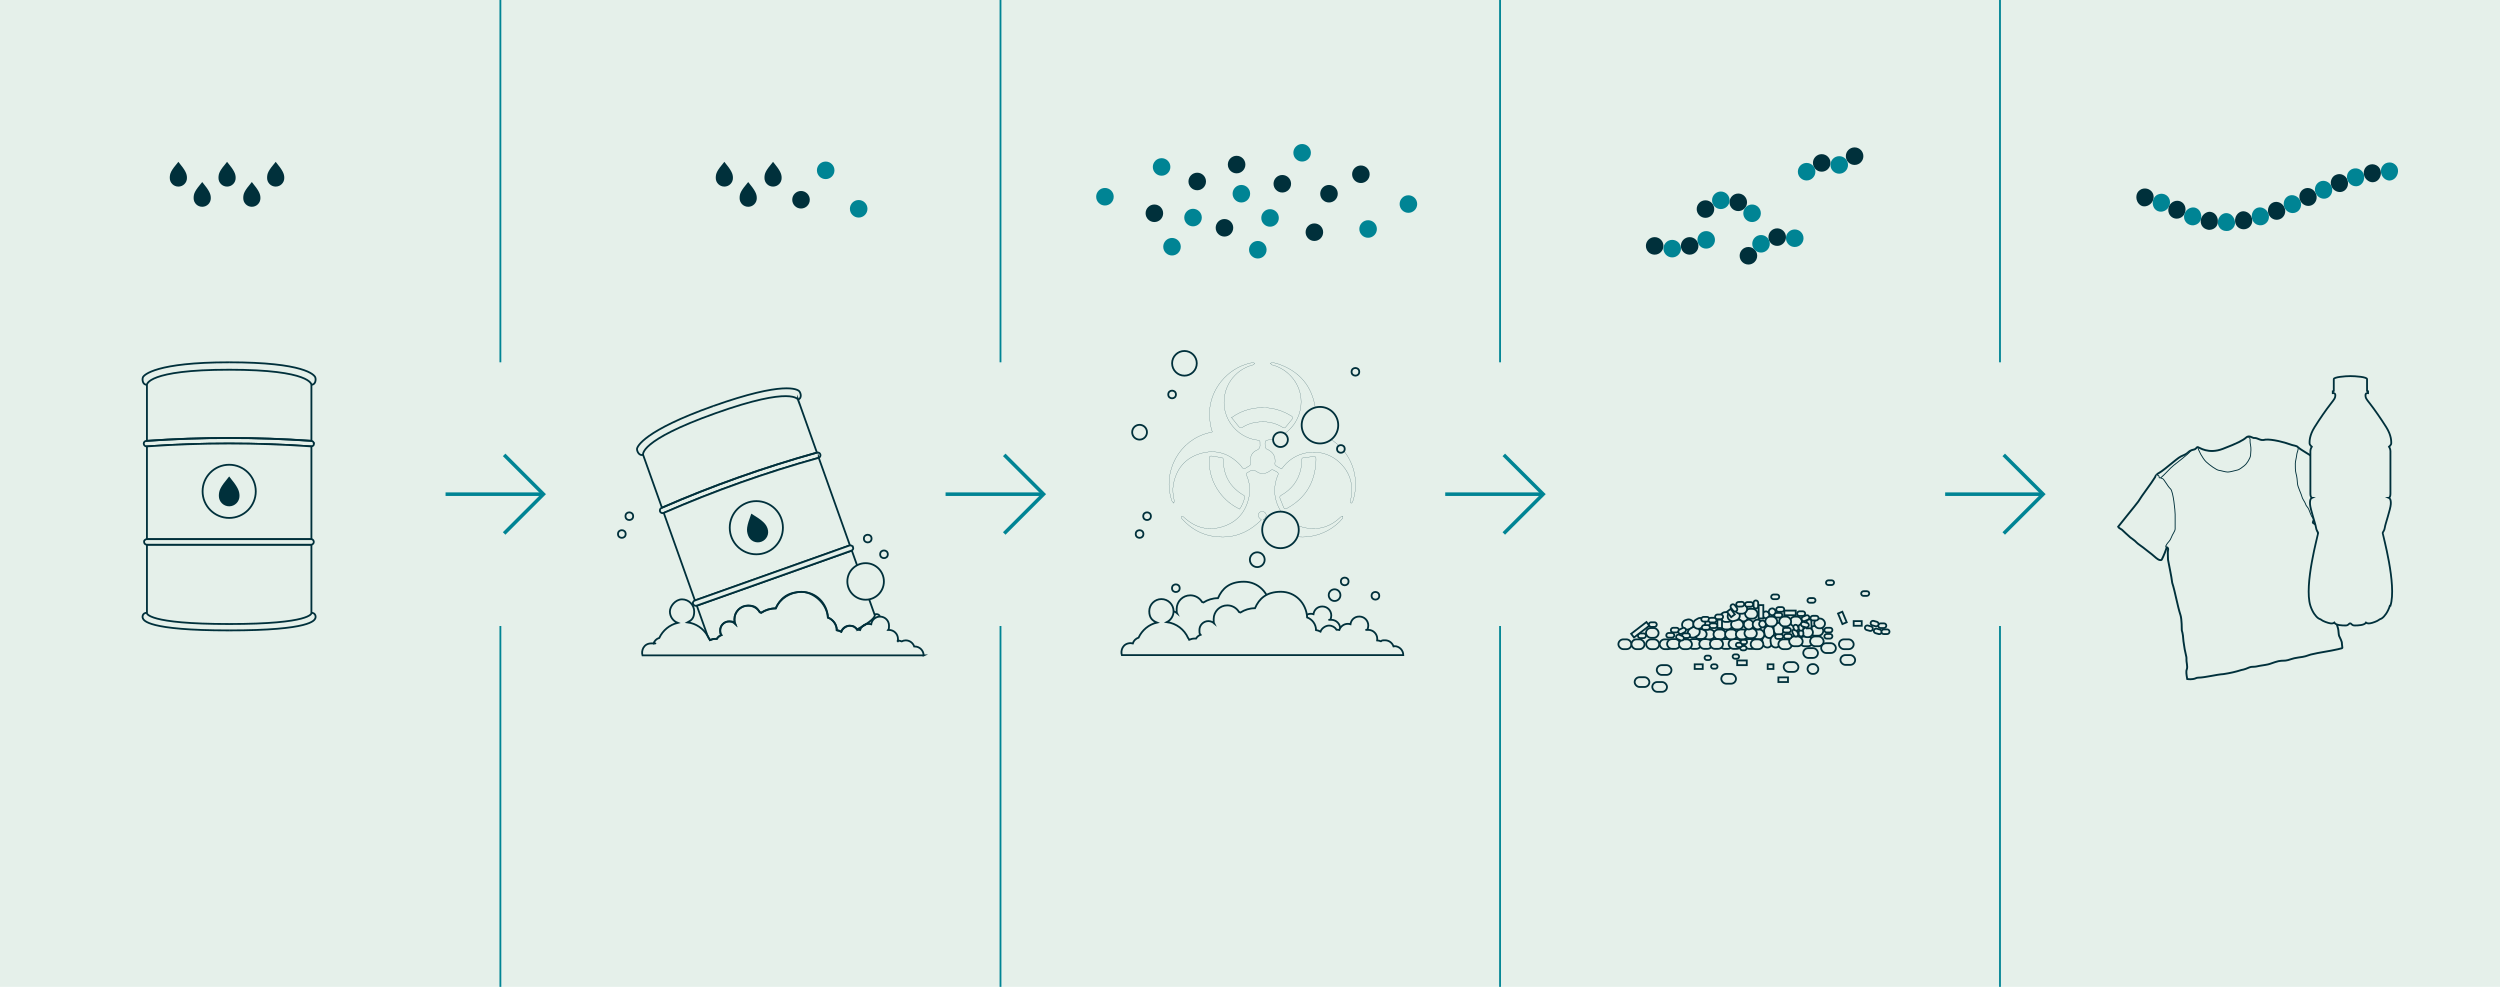 <?xml version="1.0" encoding="UTF-8"?><svg xmlns="http://www.w3.org/2000/svg" width="2735.9" height="1080" viewBox="0 0 2735.9 1080"><defs><style>.cls-1{stroke-width:3.9px;}.cls-1,.cls-2,.cls-3,.cls-4,.cls-5,.cls-6,.cls-7,.cls-8{stroke-miterlimit:10;}.cls-1,.cls-6,.cls-7,.cls-8{fill:none;}.cls-1,.cls-7{stroke:#008494;}.cls-2,.cls-3,.cls-4,.cls-5,.cls-6,.cls-8{stroke:#00303b;}.cls-2,.cls-3,.cls-4,.cls-5,.cls-9{fill:#e5f0ea;}.cls-2,.cls-6,.cls-7{stroke-width:2px;}.cls-3{stroke-width:2.1px;}.cls-4{stroke-width:.2px;}.cls-5,.cls-8{stroke-width:1px;}.cls-9,.cls-10,.cls-11{stroke-width:0px;}.cls-10{fill:#00303b;}.cls-11{fill:#008494;}</style></defs><g id="Layer_2"><rect class="cls-9" x="0" width="2735.9" height="1080"/></g><g id="Layer_4"><path class="cls-4" d="M1326.7,472.7c-2.2-6.7-3.1-13.4-3.1-20.3.2-25.9,19.3-49.4,44.8-55.1,1-.2,1.9-.5,2.9-.5.6,0,1.2.5,1.8.8-.4.5-.8,1.1-1.3,1.6-.3.2-.8.2-1.2.3-20.2,5.6-33,24.5-30.8,45.4,2,18.9,17.8,34.8,36.7,36.8,2,.2,2.6.9,2.4,2.7,0,.3,0,.7,0,1,.3,3.4,0,5.9-4,7.5-5.1,2.1-7.5,8.1-6.4,13.7.3,1.8-.2,2.7-1.7,3.5-1.9.9-3.8,2.9-5.6,2.8-1.5-.1-2.7-2.8-4.1-4.2-12-12.6-26.6-17.3-43.3-12.4-16.8,4.9-26.5,16.8-29.7,33.9-1.1,5.8-.4,11.6.9,17.4.2.9-.3,2-.4,3-.7-.8-1.7-1.5-2.1-2.4-11-31.9,8-67.3,41.5-74.8.9-.2,1.7-.4,2.7-.7Z"/><path class="cls-4" d="M1402.2,513.1c-2.2-1.3-4.4-2.4-6.4-3.8-.4-.3-.7-1.2-.6-1.8,1.1-8-1.7-12.9-9.2-16.2-.6-.3-.9-1.3-1.4-1.9,0,0,0-.2,0-.2,0-2.2-.7-4.9.4-6.5.8-1.3,3.8-1.2,5.8-1.6,21-4.8,34.8-23.9,32.9-45.3-1.6-16.9-14.1-31.7-30.9-36.3-.2,0-.6,0-.7-.1-.7-.6-1.3-1.2-1.9-1.8.9-.3,1.8-.9,2.6-.8,2.3.4,4.5.9,6.7,1.7,22.9,8.2,36.4,24.2,40,48.4,1.2,8,.1,15.7-2.2,23.4-.2.8-.5,1.6-.8,2.5,1.3.4,2.4.7,3.6,1,22.6,5.8,39.7,24.9,42.8,48.1,1.2,8.7.5,17.2-2.1,25.6-.2.8-.5,1.6-.9,2.3-.3.4-.8.6-1.3.9-.3-.5-.9-1-.9-1.5,0-.6.2-1.3.4-1.9,3.4-15.8-.1-29.8-12-41.1-17.5-16.7-45.8-14.8-61.2,4-.8.9-1.5,1.9-2.4,3Z"/><path class="cls-4" d="M1382.5,568.7c3.4-2.8,4.1-5.6,1.9-7.7-1.8-1.8-4.7-1.7-6.4.2-2,2.3-1.3,4.8,2.4,7.7-1.6,1.5-3.2,3.1-4.9,4.5-10.6,9.1-23,14.1-37,14.3-17.7.2-32.7-6.4-44.7-19.6-.4-.4-.8-.9-1-1.4-.2-.5-.2-1.3,0-1.5.3-.3,1.1-.3,1.6-.1.6.3,1.1.9,1.7,1.4,12.3,11.3,26.6,14.9,42.5,9.7,15.9-5.2,25.2-16.7,28.4-33.1,1.5-7.7.4-15.3-2.6-22.5-.9-2-.5-3,1.4-3.8.2,0,.3-.1.4-.2,3-2.1,5.4-3.1,9.2-.4,4.8,3.4,10.4,2.4,15.1-1.4,1.2-.9,2-1.1,3.2-.3,1.7,1.1,4.4,1.8,5,3.3.6,1.4-.9,3.7-1.6,5.6-8.2,24.7,7.8,50.8,33.5,54.6,13.7,2,25.7-1.9,35.8-11.5.3-.3.5-.7.9-.8.7-.3,1.5-.5,2.3-.8-.1.9,0,2-.4,2.5-4.6,5.5-10.1,9.9-16.4,13.3-22.8,12.3-50.8,8.1-68.6-10.3-.6-.6-1.2-1.3-1.8-2Z"/><path class="cls-4" d="M1440.1,505.2c-1.1,22.9-11.5,40.1-31.8,51.2-1.7.9-2.8.7-3.5-1-1.4-3.3-2.7-6.7-4-10-.7-1.7,0-2.6,1.5-3.5,11.4-6.5,18.7-16.1,21.4-29,.6-3,.7-6.2.8-9.3,0-1.5.4-2.5,1.9-2.7,4-.5,8.1-1,12.2-1.4.5,0,1.4.9,1.5,1.4.2,1.4,0,2.8,0,4.2Z"/><path class="cls-4" d="M1347.7,457.1c6.5-4.7,12.9-7.6,19.8-9.3,16.1-3.8,31.3-1.4,45.5,7.3,1.8,1.1,2.3,2.1.9,3.8-2.3,2.9-4.6,5.7-7,8.6-.9,1.1-1.7,1.1-3,.3-7.4-4.6-15.5-6.6-24.2-6.2-7.1.3-13.8,2.2-19.8,5.9-1.8,1.1-3,.9-4.2-.6-2.6-3.2-5.2-6.5-8-10Z"/><path class="cls-4" d="M1356.6,557.1c-9-4.3-16.3-10.4-22-18.2-8-10.9-11.7-23.2-11.4-36.7,0-2.4.8-3.6,3.3-3.1,3.5.6,6.9,1.1,10.4,1.7,1.4.2,1.9,1,1.9,2.6,0,17,7.4,29.8,22,38.5,1.2.7,1.6,1.3,1.3,2.7-1.1,4.4-2.7,8.6-5.5,12.6Z"/><path class="cls-10" d="M2356.4,218.6c-.9,2.6-2.6,4.6-4.7,5.8-.5.3-1,.6-1.6.8-.5.2-1.1.4-1.7.5-1.1.2-2.3.2-3.4,0-2.2-.5-4-2-5.3-3.9-1.3-2-2-4.6-1.7-7.3.3-2.7,1.6-5,3.8-6.5,2.1-1.6,4.9-2.1,7.8-1.5,1.4.3,2.6,1,3.7,1.8.5.4,1,.8,1.4,1.3.4.5.8,1,1.1,1.6,1.2,2.3,1.4,4.9.6,7.5Z"/><path class="cls-11" d="M2373.8,225.6c-2.2,5-7.8,7.3-12.4,5.4-1.1-.5-2.1-1.1-2.9-2-.8-.8-1.5-1.8-1.9-3-.9-2.2-1.1-4.9-.2-7.5.9-2.6,2.7-4.6,5-5.6,1.1-.5,2.4-.8,3.7-.9,1.3,0,2.6.2,3.9.7,5.1,2.1,7.1,7.9,4.9,12.9Z"/><path class="cls-10" d="M2391,233.3c-2.1,5-7.9,7.4-12.7,5.2-4.8-2.2-6.7-7.9-4.5-12.9,2.2-5,8-7.2,12.6-5.1,4.7,2.1,6.6,7.8,4.5,12.8Z"/><path class="cls-11" d="M2408.7,239.6c-.7,2.6-2.4,4.8-4.7,5.9-1.1.6-2.4.9-3.7,1.1-1.3.1-2.6-.1-4-.6-1.3-.5-2.5-1.2-3.4-2.1-.9-.9-1.6-2-2.1-3.1-.9-2.3-1-5,.1-7.5,1.1-2.5,3-4.4,5.2-5.4,1.1-.5,2.3-.8,3.4-.9,1.2,0,2.4,0,3.5.5,1.1.4,2.1,1.1,3,1.9.8.8,1.5,1.8,2,2.9,1,2.2,1.3,4.8.6,7.4Z"/><path class="cls-10" d="M2427.2,242.8c0,1.4-.4,2.6-1,3.8-.6,1.2-1.4,2.2-2.4,2.9-1,.8-2.2,1.4-3.5,1.7-1.3.3-2.7.5-4.1.2-2.8-.6-5.2-2.1-6.5-4.3-1.3-2.2-1.7-4.9-1-7.5.7-2.6,2.4-4.7,4.3-6.1,2-1.3,4.2-2.1,6.5-1.6,1.1.3,2.2.6,3.1,1.2.9.6,1.8,1.4,2.5,2.4.7,1,1.3,2.1,1.6,3.3.4,1.2.5,2.5.4,3.9Z"/><path class="cls-11" d="M2446,242.4c.3,2.7-.5,5.2-2.2,7.2-1.7,1.9-4.1,3.3-7,3.2-1.4,0-2.8-.2-4-.7-1.2-.5-2.3-1.3-3.2-2.2-1.7-1.9-2.7-4.4-2.5-7.1.2-2.7,1.4-5.1,3-6.8.8-.9,1.8-1.5,2.8-2,1-.5,2.2-.8,3.3-.8,2.4,0,4.6.9,6.3,2.6,1.7,1.7,3,4,3.3,6.8Z"/><path class="cls-10" d="M2464.5,239.2c.6,2.7.2,5.3-1.2,7.4-1.3,2.2-3.6,3.7-6.3,4.2-2.7.5-5.4-.3-7.4-1.8-2-1.5-3.3-3.9-3.6-6.6-.3-2.7.5-5.3,1.9-7.3,1.4-2,3.4-3.3,5.7-3.8,2.4-.4,4.7.3,6.7,1.6,2,1.4,3.6,3.5,4.2,6.2Z"/><path class="cls-11" d="M2482.5,233.9c.9,2.6.7,5.3-.4,7.5-1.1,2.2-3.1,4-5.7,4.8-2.6.8-5.3.3-7.5-.9-2.2-1.3-3.8-3.5-4.4-6.1-.6-2.7-.2-5.3.9-7.4,1.1-2.2,3-3.8,5.3-4.5,2.4-.7,4.8-.3,7,.9,2.1,1.2,3.9,3.1,4.8,5.7Z"/><path class="cls-10" d="M2500.1,227.2c2.1,5-.2,10.8-5.2,12.7-5,2-10.7-.8-12.4-6-1.7-5.2.7-10.6,5.3-12.4,4.7-1.8,10.1.7,12.3,5.7Z"/><path class="cls-11" d="M2517.3,219.5c2.3,4.9.3,10.8-4.6,12.9-2.4,1.1-5.1,1-7.4,0-2.3-1-4.2-2.8-5.3-5.3-1.1-2.5-1-5.2-.2-7.5.8-2.3,2.5-4.2,4.8-5.3,4.6-2,10.3.2,12.6,5.1Z"/><path class="cls-10" d="M2534.3,211.6c2.3,4.9.4,10.7-4.3,12.9-4.7,2.2-10.4,0-12.7-5-2.3-4.9-.4-10.7,4.3-12.9,4.7-2.2,10.4,0,12.7,5Z"/><path class="cls-11" d="M2551.5,203.9c2.1,5,0,10.7-4.6,12.8-4.6,2.1-10.3-.2-12.6-5.1-2.3-4.9-.3-10.7,4.5-12.9,4.8-2.2,10.5.2,12.7,5.2Z"/><path class="cls-10" d="M2569,197.1c.9,2.6.7,5.3-.2,7.5-.5,1.1-1.1,2.1-2,3-.8.9-1.9,1.6-3,2-2.3.9-4.9.7-7.1-.3-2.2-1-4.2-2.9-5.2-5.4s-1.1-5.2-.1-7.5c.9-2.3,2.7-4.3,5.2-5.2,1.2-.5,2.5-.7,3.8-.7,1.3,0,2.5.4,3.6.9,2.3,1.1,4.1,3,5,5.6Z"/><path class="cls-11" d="M2587,191.6c.6,2.6.2,5.3-.9,7.4-1.1,2.1-3,3.8-5.3,4.5-4.7,1.4-10-1.4-11.8-6.5-1.9-5.2.8-10.8,6.1-12.4,2.6-.7,5.3-.4,7.5.9,2.2,1.3,3.8,3.4,4.5,6.1Z"/><path class="cls-10" d="M2605.5,188.3c.3,2.7-.5,5.2-1.8,7.2-1.4,2-3.3,3.4-5.7,3.8-2.4.5-4.7-.2-6.7-1.6-2-1.4-3.6-3.5-4.2-6.1-.7-2.6-.2-5.3,1.1-7.5,1.3-2.1,3.6-3.7,6.3-4.2,2.7-.5,5.4.3,7.4,1.8,2,1.5,3.3,3.9,3.6,6.6Z"/><path class="cls-11" d="M2624.3,187.8c-.2,2.7-1.4,5.2-3,6.9-1.7,1.8-3.8,2.7-6.1,2.9-1.2,0-2.3-.2-3.4-.7-1.1-.5-2.1-1.1-2.9-1.9-1.7-1.6-3-4-3.3-6.7s.5-5.3,2.2-7.2c.8-1,1.8-1.8,3-2.4,1.2-.5,2.5-.9,3.9-.9,2.8-.2,5.4,1.1,7.1,2.9,1.8,1.8,2.7,4.3,2.5,7.1Z"/><line class="cls-7" x1="547.6" x2="547.6" y2="396.5"/><line class="cls-7" x1="547.6" y1="685.1" x2="547.6" y2="1081.7"/><line class="cls-1" x1="487.6" y1="540.8" x2="594.7" y2="540.8"/><polyline class="cls-1" points="551.7 497.8 594.7 540.8 551.7 583.8"/><line class="cls-7" x1="1094.9" x2="1094.9" y2="396.5"/><line class="cls-7" x1="1094.9" y1="685.1" x2="1094.9" y2="1081.7"/><line class="cls-1" x1="1034.8" y1="540.8" x2="1142" y2="540.8"/><polyline class="cls-1" points="1099 497.8 1142 540.8 1099 583.8"/><line class="cls-7" x1="1641.6" x2="1641.6" y2="396.5"/><line class="cls-7" x1="1641.6" y1="685.1" x2="1641.6" y2="1081.7"/><line class="cls-1" x1="1581.6" y1="540.8" x2="1688.8" y2="540.8"/><polyline class="cls-1" points="1645.7 497.8 1688.8 540.8 1645.7 583.8"/><line class="cls-7" x1="2188.7" x2="2188.7" y2="396.5"/><line class="cls-7" x1="2188.7" y1="685.1" x2="2188.7" y2="1081.7"/><line class="cls-1" x1="2128.7" y1="540.8" x2="2235.9" y2="540.8"/><polyline class="cls-1" points="2192.8 497.8 2235.9 540.8 2192.8 583.8"/><circle class="cls-10" cx="1310.2" cy="198.6" r="9.6"/><circle class="cls-10" cx="1403.3" cy="201.1" r="9.6"/><circle class="cls-10" cx="1263.3" cy="233.4" r="9.6"/><circle class="cls-10" cx="876.6" cy="218.6" r="9.6"/><circle class="cls-10" cx="1340" cy="249.3" r="9.6"/><circle class="cls-10" cx="1353.3" cy="180.1" r="9.6"/><circle class="cls-10" cx="1489.3" cy="190.7" r="9.6"/><circle class="cls-10" cx="1438.4" cy="254.1" r="9.6"/><circle class="cls-10" cx="1454.4" cy="212" r="9.6"/><circle class="cls-11" cx="1497.2" cy="250.6" r="9.6"/><circle class="cls-11" cx="1305.6" cy="238.1" r="9.6"/><circle class="cls-11" cx="1209.2" cy="215.3" r="9.6"/><circle class="cls-11" cx="903.6" cy="186.4" r="9.6"/><circle class="cls-11" cx="1271.2" cy="182.7" r="9.6"/><circle class="cls-11" cx="939.7" cy="228.5" r="9.6"/><circle class="cls-11" cx="1389.9" cy="238.5" r="9.6"/><circle class="cls-11" cx="1425" cy="167.2" r="9.6"/><circle class="cls-11" cx="1376.5" cy="273.3" r="9.6"/><circle class="cls-11" cx="1282.6" cy="270" r="9.6"/><circle class="cls-11" cx="1358.5" cy="212" r="9.6"/><circle class="cls-11" cx="1541.3" cy="223.3" r="9.6"/><circle class="cls-2" cx="1375.9" cy="612.5" r="8.1"/><circle class="cls-2" cx="1247.1" cy="473" r="8.1"/><circle class="cls-2" cx="1401.3" cy="481.1" r="8.1"/><circle class="cls-2" cx="1401.3" cy="579.9" r="20"/><circle class="cls-2" cx="1444.5" cy="465.3" r="20"/><path class="cls-2" d="M1494.8,706.2c0-5.4-4.4-9.8-9.8-9.8s-.3,0-.5,0c-1.3-3.9-5-6.7-9.3-6.7s-3.1.4-4.4,1.1c-1.3-.5-2.8-.9-4.3-1,0-.6.2-1.1.2-1.7,0-5.4-4.4-9.8-9.8-9.8s-.8,0-1.2,0c.8-1.4,1.2-3,1.2-4.8,0-5.4-4.4-9.8-9.8-9.8s-9,3.7-9.7,8.4c-.9-.3-1.9-.4-2.9-.4-4.3,0-8,2.8-9.3,6.7-.6-.1-1.2-.2-1.8-.2s-.8,0-1.2,0c-1.7-2.8-4.8-4.6-8.3-4.6s-8,2.8-9.3,6.6c-1.5-.8-3.2-1.4-4.9-1.7,0-6.3-4.1-11.7-9.7-13.8-.9-15.6-12.9-28.1-28.7-28.1s-23.8,7.4-28.4,18c-5.9,0-11.3,1.8-15.9,4.7-.5-.2-1.1-.5-1.6-.6-2.6-4.3-7.3-7.2-12.8-7.2-8.2,0-14.9,6.7-14.9,14.9s.3,3.5.9,5c-1.8-1.6-4.1-2.7-6.7-2.7-5.4,0-9.8,4.4-9.8,9.8s.5,3.6,1.4,5.1c-2.2.8-4,2.3-5.1,4.2-.5,0-.9,0-1.4,0-2.2,0-4.2.5-6.1,1.3-.3-.7-.7-1.3-1.2-1.9v22.3h235.3v-3.6Z"/><path class="cls-2" d="M1525.5,707.4c-.2,0-.3,0-.5,0-1.3-3.9-5-6.7-9.3-6.7s-3.1.4-4.4,1.1c-1.3-.5-2.8-.9-4.3-1,0-.6.2-1.1.2-1.7,0-5.4-4.4-9.8-9.8-9.8s-.8,0-1.2,0c.8-1.4,1.2-3,1.2-4.8,0-5.4-4.4-9.8-9.8-9.8s-9,3.7-9.7,8.4c-.9-.3-1.9-.4-2.9-.4-4.3,0-8,2.8-9.3,6.7-.6-.1-1.2-.2-1.8-.2s-.8,0-1.2,0c-1.7-2.8-4.8-4.6-8.3-4.6s-8,2.8-9.3,6.6c-1.5-.8-3.2-1.4-4.9-1.7,0-6.3-4.1-11.7-9.7-13.8-.9-15.6-12.9-28.1-28.7-28.1s-23.8,7.4-28.4,18c-5.9,0-11.3,1.8-15.9,4.7-.5-.2-1.1-.5-1.6-.6-2.6-4.3-7.3-7.2-12.8-7.2-8.2,0-14.9,6.7-14.9,14.9s.3,3.5.9,5c-1.8-1.6-4.1-2.7-6.7-2.7-5.4,0-9.8,4.4-9.8,9.8s.5,3.6,1.4,5.1c-2.2.8-4,2.3-5.1,4.2-.5,0-.9,0-1.4,0-2.2,0-4.2.5-6.1,1.3-.3-.7-.7-1.3-1.2-1.9-4.1-9.3-12.8-16-23.2-17.4,4.3-2.2,7.3-6.7,7.3-11.9,0-7.4-6-13.3-13.3-13.3s-13.3,6-13.3,13.3,3.5,10.4,8.4,12.4c-8.9,2.1-16.3,8.3-20.1,16.5-3,1-5.4,3.3-6.3,6.3-.7-.2-1.5-.3-2.2-.3-8.8,0-11.4,8.1-9.8,13.1h308c0-5.4-4.4-9.8-9.8-9.8Z"/><path class="cls-2" d="M1011,717.2h-307.9c-1.5-5,1.1-13.1,9.8-13.1s1.5,0,2.2.3c1-3,3.3-5.4,6.4-6.3,3.8-8.2,11.2-14.3,20.1-16.5-5-1.9-8.5-6.8-8.5-12.4s6-13.3,13.3-13.3,13.3,6,13.3,13.3-2.9,9.6-7.2,11.9c9.3,1.2,17.2,6.8,21.7,14.5.6,1,1.1,1.9,1.5,2.9.5.6.9,1.2,1.2,1.9,1.9-.8,3.9-1.3,6.1-1.3s.9,0,1.4,0c1.2-1.9,3-3.4,5.1-4.2-.9-1.5-1.4-3.2-1.4-5.1,0-5.4,4.4-9.8,9.8-9.8s5,1,6.7,2.7c-.6-1.6-.9-3.3-.9-5.1,0-8.2,6.7-14.9,14.9-14.9s10.1,2.9,12.8,7.2c.6.2,1.1.4,1.6.6,4.6-3,10.1-4.7,15.9-4.8,4.6-10.6,16.1-18,28.4-18s27.8,12.4,28.7,28.1c5.6,2.1,9.6,7.5,9.7,13.8,1.8.3,3.4.9,4.9,1.7,1.3-3.9,5-6.6,9.3-6.6s6.1,1.6,7.9,4c.1.2.3.4.4.6.4,0,.8,0,1.2,0,.6,0,1.2,0,1.8.2.5-1.5,1.3-2.8,2.4-3.8,1.4-.8,2.7-1.6,3.8-2.4h0c1-.3,2-.5,3.1-.5s2,.2,2.9.4c.7-4.7,4.7-8.4,9.5-8.4h.2c5.4,0,9.8,4.4,9.8,9.8s-.5,3.4-1.2,4.8c.4,0,.8,0,1.2,0,5.4,0,9.8,4.4,9.8,9.8s0,1.2-.2,1.7c1.5.1,2.9.5,4.3,1,1.3-.7,2.8-1.1,4.4-1.1,4.3,0,8,2.8,9.3,6.7.2,0,.3,0,.5,0,5.4,0,9.8,4.4,9.8,9.8Z"/><path class="cls-2" d="M947.3,683.2c-1.1.8-2.4,1.5-3.8,2.4,1.1-1.1,2.4-1.9,3.8-2.4Z"/><circle class="cls-2" cx="1296.2" cy="397.6" r="13.5"/><circle class="cls-2" cx="1467.4" cy="491.3" r="4.2"/><circle class="cls-2" cx="967.4" cy="606.6" r="4.2"/><circle class="cls-2" cx="949.6" cy="589.4" r="4.2"/><circle class="cls-2" cx="1282.7" cy="431.7" r="4.2"/><circle class="cls-2" cx="1247.1" cy="584.4" r="4.2"/><circle class="cls-2" cx="1255.3" cy="564.9" r="4.2"/><circle class="cls-2" cx="680.5" cy="584.4" r="4.2"/><circle class="cls-2" cx="688.7" cy="564.9" r="4.2"/><circle class="cls-2" cx="1505.2" cy="652" r="4.2"/><circle class="cls-2" cx="1483.3" cy="406.9" r="4.2"/><circle class="cls-2" cx="1286.8" cy="643.7" r="4.2"/><circle class="cls-2" cx="1460.5" cy="651.3" r="6.4"/><circle class="cls-2" cx="1471.6" cy="636.3" r="4.2"/><rect class="cls-2" x="1771.1" y="699.7" width="14.3" height="10.7" rx="5.4" ry="5.4"/><rect class="cls-2" x="1785.4" y="699.7" width="14.3" height="10.7" rx="5.4" ry="5.4"/><rect class="cls-2" x="1801.5" y="699.7" width="14.3" height="10.7" rx="5.4" ry="5.4"/><rect class="cls-2" x="1816.3" y="699.7" width="14.3" height="10.7" rx="5.4" ry="5.4"/><rect class="cls-2" x="1824.4" y="699.4" width="14.3" height="10.7" rx="5.4" ry="5.4"/><rect class="cls-2" x="1847.4" y="699.4" width="14.3" height="10.7" rx="5.4" ry="5.4"/><rect class="cls-2" x="1859.6" y="699.4" width="14.3" height="10.7" rx="5.4" ry="5.4"/><rect class="cls-2" x="1881.9" y="699.4" width="14.3" height="10.7" rx="5.4" ry="5.4"/><rect class="cls-2" x="1891.7" y="699.4" width="14.3" height="10.7" rx="5.4" ry="5.4"/><rect class="cls-2" x="1908.7" y="699.4" width="14.3" height="10.7" rx="5.4" ry="5.4"/><rect class="cls-2" x="1837.4" y="699.7" width="14.2" height="10.7" rx="5.4" ry="5.4"/><rect class="cls-2" x="1863.4" y="688.9" width="13.5" height="10.7" rx="5.4" ry="5.4"/><rect class="cls-2" x="1854.2" y="688.6" width="13.5" height="10.7" rx="5.4" ry="5.4"/><rect class="cls-2" x="1926.9" y="696.5" width="13.5" height="10.7" rx="5.4" ry="5.4" transform="translate(2374 -1307.6) rotate(82.4)"/><rect class="cls-2" x="1929" y="686.1" width="13.5" height="10.7" rx="5.4" ry="5.4" transform="translate(2365.4 -1318.7) rotate(82.4)"/><rect class="cls-2" x="1935.9" y="696.5" width="13.5" height="10.7" rx="5.4" ry="5.4" transform="translate(2381.8 -1316.5) rotate(82.4)"/><rect class="cls-2" x="1939.4" y="683" width="13.5" height="10.7" rx="5.4" ry="5.4" transform="translate(2371.4 -1331.7) rotate(82.4)"/><rect class="cls-2" x="1875.2" y="688.9" width="13.5" height="10.7" rx="5.4" ry="5.4"/><rect class="cls-2" x="1887.9" y="688.9" width="13.5" height="10.7" rx="5.4" ry="5.4"/><rect class="cls-2" x="1899.7" y="688.9" width="13.5" height="10.7" rx="5.4" ry="5.4"/><rect class="cls-2" x="1917.3" y="688.9" width="13.5" height="10.7" rx="5.4" ry="5.4"/><rect class="cls-2" x="1909.1" y="687.7" width="13.5" height="10.7" rx="5.4" ry="5.4"/><rect class="cls-2" x="1946.2" y="699.7" width="14.8" height="10.7" rx="5.4" ry="5.4"/><rect class="cls-2" x="1969.3" y="696.5" width="14.8" height="10.7" rx="5.4" ry="5.4"/><rect class="cls-2" x="1980.9" y="696.5" width="14.8" height="10.7" rx="5.4" ry="5.4"/><rect class="cls-2" x="1980.5" y="685" width="14.8" height="10.7" rx="5.4" ry="5.4"/><rect class="cls-2" x="1958" y="696.5" width="14.8" height="10.7" rx="5.4" ry="5.4"/><rect class="cls-2" x="1915.9" y="699.7" width="13.8" height="10.7" rx="5.4" ry="5.4"/><rect class="cls-2" x="1840.7" y="678.7" width="12.8" height="10.7" rx="5.4" ry="5.4" transform="translate(-117.7 545.3) rotate(-16.3)"/><rect class="cls-2" x="1801.3" y="687.3" width="13.8" height="10.7" rx="5.4" ry="5.4"/><rect class="cls-2" x="1846.9" y="686.6" width="13.5" height="10.7" rx="5.4" ry="5.4" transform="translate(-97.7 1019.5) rotate(-30)"/><rect class="cls-2" x="1852.9" y="676.9" width="13.5" height="10.7" rx="5.4" ry="5.4" transform="translate(-92 1021.2) rotate(-30)"/><rect class="cls-2" x="1985.4" y="676.9" width="11.8" height="10.7" rx="5.4" ry="5.4"/><rect class="cls-2" x="1972.2" y="686.6" width="11.8" height="10.7" rx="5.4" ry="5.4"/><rect class="cls-2" x="1908.3" y="678.1" width="10.7" height="10.7" rx="5.4" ry="5.4"/><rect class="cls-2" x="1902.4" y="669.4" width="10.7" height="10.7" rx="5.4" ry="5.4"/><rect class="cls-2" x="1918.1" y="678.1" width="10.7" height="10.7" rx="5.4" ry="5.4"/><rect class="cls-2" x="1928.8" y="669.1" width="7.5" height="7.5" rx="3.7" ry="3.7"/><rect class="cls-2" x="1935.7" y="665.8" width="7.5" height="7.5" rx="3.7" ry="3.7"/><rect class="cls-2" x="1925.1" y="679.1" width="7.5" height="7.5" rx="3.7" ry="3.7"/><rect class="cls-2" x="1909.7" y="666.3" width="13.7" height="10.7" rx="5.4" ry="5.4"/><rect class="cls-2" x="1958.9" y="674.8" width="13" height="10.7" rx="5.4" ry="5.4"/><rect class="cls-2" x="1931.9" y="674.8" width="13" height="10.7" rx="5.4" ry="5.4"/><rect class="cls-2" x="1947.1" y="674.8" width="13" height="10.7" rx="5.4" ry="5.4"/><rect class="cls-2" x="1882.8" y="678.1" width="13.4" height="10.7" rx="5.4" ry="5.4"/><rect class="cls-2" x="1882.8" y="669.9" width="13.4" height="10.7" rx="5.4" ry="5.4"/><rect class="cls-2" x="1894.4" y="678.1" width="13.4" height="10.7" rx="5.4" ry="5.4"/><rect class="cls-2" x="1890.6" y="669.4" width="13.4" height="10.7" rx="5.4" ry="5.4" transform="translate(-113.1 559) rotate(-16.3)"/><rect class="cls-2" x="1898.6" y="660.9" width="13.4" height="10.7" rx="5.4" ry="5.4"/><rect class="cls-2" x="2012.5" y="699.7" width="16.1" height="10.7" rx="5.4" ry="5.4"/><rect class="cls-2" x="1993" y="703.9" width="16.1" height="10.7" rx="5.4" ry="5.4"/><rect class="cls-2" x="1973.4" y="709.3" width="16.1" height="10.7" rx="5.4" ry="5.4"/><rect class="cls-2" x="2014.1" y="716.9" width="16.1" height="10.7" rx="5.4" ry="5.4"/><rect class="cls-2" x="1952" y="724.6" width="16.1" height="10.7" rx="5.4" ry="5.4"/><rect class="cls-2" x="1883.7" y="737.5" width="16.1" height="10.7" rx="5.4" ry="5.4"/><rect class="cls-2" x="1813.1" y="727.9" width="16.1" height="10.7" rx="5.4" ry="5.4"/><rect class="cls-2" x="1788.9" y="741.1" width="16.1" height="10.7" rx="5.4" ry="5.4"/><rect class="cls-2" x="1808.2" y="746.4" width="16.1" height="10.7" rx="5.4" ry="5.4"/><rect class="cls-2" x="1978.1" y="726.8" width="11.8" height="10.7" rx="5.4" ry="5.4"/><rect class="cls-2" x="1865.4" y="717.5" width="7.1" height="4.8" rx="2.4" ry="2.4"/><rect class="cls-2" x="1872.5" y="727" width="7.1" height="4.8" rx="2.4" ry="2.4"/><rect class="cls-2" x="1896.1" y="716.1" width="7.1" height="4.8" rx="2.4" ry="2.4"/><rect class="cls-2" x="1904.3" y="706.9" width="7.1" height="4.8" rx="2.4" ry="2.4"/><rect class="cls-2" x="1899.7" y="703.4" width="7.1" height="4.8" rx="2.4" ry="2.4"/><rect class="cls-2" x="1904.8" y="700.2" width="7.1" height="4.8" rx="2.4" ry="2.4"/><rect class="cls-2" x="1879.4" y="678.1" width="5.1" height="9.2"/><rect class="cls-2" x="1903.8" y="720.1" width="5.1" height="10.5" transform="translate(2631.7 -1181) rotate(90)"/><rect class="cls-2" x="1948.9" y="738.6" width="5.1" height="10.5" transform="translate(2695.3 -1207.6) rotate(90)"/><rect class="cls-2" x="1935.1" y="726.5" width="5.1" height="6.3" transform="translate(2667.3 -1208.1) rotate(90)"/><rect class="cls-2" x="1956.4" y="664.4" width="5.1" height="12.5" transform="translate(2629.6 -1288.2) rotate(90)"/><rect class="cls-2" x="1977.5" y="676.9" width="5.1" height="9.7" transform="translate(-26 81) rotate(-2.3)"/><rect class="cls-2" x="2013.6" y="669" width="5.1" height="12.5" transform="translate(-104.6 827.6) rotate(-22.6)"/><rect class="cls-2" x="1856.4" y="725.2" width="5.1" height="8.8" transform="translate(2588.6 -1129.4) rotate(90)"/><rect class="cls-2" x="2030.4" y="677.8" width="5.1" height="8.8" transform="translate(2715.2 -1350.7) rotate(90)"/><rect class="cls-2" x="2038.7" y="645.2" width="5.1" height="8.8" rx="2.5" ry="2.5" transform="translate(2690.8 -1391.7) rotate(90)"/><rect class="cls-2" x="1806.2" y="679.1" width="5.1" height="8.8" rx="2.5" ry="2.5" transform="translate(2492.2 -1125.2) rotate(90)"/><rect class="cls-2" x="1894.7" y="660" width="5.1" height="8.8" rx="2.5" ry="2.5" transform="translate(3807.2 37.4) rotate(142.5)"/><rect class="cls-2" x="1919" y="657.1" width="5.1" height="8.8" rx="2.5" ry="2.5" transform="translate(3843.1 1323) rotate(-180)"/><rect class="cls-2" x="1902.8" y="657.1" width="5.1" height="8.8" rx="2.5" ry="2.5" transform="translate(2488.9 -1269.1) rotate(87.7)"/><rect class="cls-2" x="1945.7" y="662.6" width="5.1" height="8.8" rx="2.5" ry="2.5" transform="translate(2615.2 -1281.3) rotate(90)"/><rect class="cls-2" x="1968.5" y="667.2" width="5.1" height="8.8" rx="2.5" ry="2.5" transform="translate(2642.7 -1299.5) rotate(90)"/><rect class="cls-2" x="1998.5" y="692" width="5.1" height="8.8" rx="2.5" ry="2.5" transform="translate(2697.3 -1304.7) rotate(90)"/><rect class="cls-2" x="1998.5" y="685.2" width="5.1" height="8.8" rx="2.5" ry="2.5" transform="translate(2690.5 -1311.5) rotate(90)"/><rect class="cls-2" x="1983.2" y="672.1" width="5.1" height="8.8" rx="2.5" ry="2.5" transform="translate(2662.2 -1309.3) rotate(90)"/><rect class="cls-2" x="1979.8" y="652.7" width="5.1" height="8.8" rx="2.5" ry="2.5" transform="translate(2639.5 -1325.3) rotate(90)"/><rect class="cls-2" x="1830.5" y="685.2" width="5.1" height="8.8" rx="2.5" ry="2.5" transform="translate(2522.5 -1143.5) rotate(90)"/><rect class="cls-2" x="1825.3" y="690.8" width="5.1" height="8.8" rx="2.5" ry="2.5" transform="translate(2523.1 -1132.6) rotate(90)"/><rect class="cls-2" x="1872.4" y="680.4" width="5.1" height="8.8" rx="2.5" ry="2.5" transform="translate(2559.7 -1190.2) rotate(90)"/><rect class="cls-2" x="1863.6" y="673.2" width="5.1" height="8.8" rx="2.5" ry="2.5" transform="translate(2543.8 -1188.5) rotate(90)"/><rect class="cls-2" x="1864.3" y="682.2" width="5.1" height="8.8" rx="2.5" ry="2.5" transform="translate(2553.4 -1180.2) rotate(90)"/><rect class="cls-2" x="1943.6" y="668.9" width="5.1" height="8.8" rx="2.5" ry="2.5" transform="translate(2619.4 -1272.9) rotate(90)"/><rect class="cls-2" x="1944.5" y="692.3" width="5.1" height="8.8" rx="2.5" ry="2.5" transform="translate(2643.7 -1250.4) rotate(90)"/><rect class="cls-2" x="1954.1" y="692" width="5.1" height="8.8" rx="2.5" ry="2.5" transform="translate(2653 -1260.3) rotate(90)"/><rect class="cls-2" x="1953" y="685.3" width="5.1" height="8.8" rx="2.5" ry="2.5" transform="translate(2645.2 -1265.9) rotate(90)"/><rect class="cls-2" x="1962.2" y="689.4" width="5.1" height="8.3" rx="2.5" ry="2.5" transform="translate(4033.3 443.9) rotate(153.7)"/><rect class="cls-2" x="1962.9" y="684.3" width="5.1" height="6.7" rx="2.5" ry="2.5" transform="translate(4032.1 432.6) rotate(153.7)"/><rect class="cls-2" x="1968.2" y="690.5" width="5.1" height="7" rx="2.5" ry="2.5" transform="translate(3968 1307.4) rotate(177.7)"/><rect class="cls-2" x="1968.2" y="684.2" width="5.1" height="7" rx="2.5" ry="2.5" transform="translate(3967.7 1294.8) rotate(177.7)"/><rect class="cls-2" x="2000.1" y="633.2" width="5.1" height="8.8" rx="2.5" ry="2.5" transform="translate(2640.3 -1365) rotate(90)"/><rect class="cls-2" x="1940.1" y="648.8" width="5.1" height="8.8" rx="2.5" ry="2.5" transform="translate(2595.9 -1289.5) rotate(90)"/><rect class="cls-2" x="2057.4" y="680.4" width="5.1" height="8.8" rx="2.5" ry="2.5" transform="translate(2744.7 -1375.2) rotate(90)"/><rect class="cls-2" x="1972.4" y="679.1" width="5.1" height="8.8" rx="2.5" ry="2.5" transform="translate(3167.6 -1032.7) rotate(105.7)"/><rect class="cls-2" x="2048.7" y="677.8" width="5.1" height="8.8" rx="2.5" ry="2.5" transform="translate(3263.3 -1107.7) rotate(105.7)"/><rect class="cls-2" x="2042.3" y="682.9" width="5.1" height="8.8" rx="2.5" ry="2.5" transform="translate(3260.2 -1095.1) rotate(105.7)"/><rect class="cls-2" x="2052.2" y="686.4" width="5.1" height="8.8" rx="2.5" ry="2.5" transform="translate(3276 -1100.2) rotate(105.7)"/><rect class="cls-2" x="1974.2" y="672.1" width="5.1" height="8.8" rx="2.5" ry="2.5" transform="translate(1840.7 -1408.4) rotate(67.4)"/><rect class="cls-2" x="1871.6" y="674.3" width="5.1" height="8.8" rx="2.5" ry="2.5" transform="translate(2552.8 -1195.5) rotate(90)"/><rect class="cls-2" x="1878.7" y="670.7" width="5.1" height="8.8" rx="2.5" ry="2.5" transform="translate(2556.4 -1206.2) rotate(90)"/><rect class="cls-2" x="1911.5" y="657.1" width="5.1" height="8.8" rx="2.5" ry="2.5" transform="translate(2575.6 -1252.6) rotate(90)"/><rect class="cls-2" x="2060.9" y="686.9" width="5.1" height="8.8" rx="2.5" ry="2.5" transform="translate(2754.7 -1372.1) rotate(90)"/><rect class="cls-2" x="1794.4" y="691.3" width="5.1" height="8.8" rx="2.5" ry="2.5" transform="translate(2492.6 -1101.2) rotate(90)"/><rect class="cls-2" x="1838.5" y="686" width="5.1" height="8.8" rx="2.5" ry="2.5" transform="translate(1623.6 -1263.8) rotate(63.1)"/><rect class="cls-2" x="1842.6" y="691.3" width="5.1" height="8.8" rx="2.5" ry="2.5" transform="translate(2540.8 -1149.5) rotate(90)"/><rect class="cls-2" x="1834.8" y="692.3" width="5.1" height="8.8" rx="2.5" ry="2.5" transform="translate(469.4 2107.3) rotate(-66.6)"/><rect class="cls-2" x="1924.6" y="662.2" width="5.1" height="14.6"/><rect class="cls-2" x="1791.7" y="678.9" width="5.1" height="21.1" transform="translate(1249.7 -1154) rotate(52.5)"/><rect class="cls-2" x="1891.9" y="667.9" width="5.1" height="7.5" transform="translate(-17.6 1291.3) rotate(-37.5)"/><circle class="cls-10" cx="1810.8" cy="269.1" r="9.6"/><circle class="cls-10" cx="1913.4" cy="279.9" r="9.6"/><circle class="cls-10" cx="1849.1" cy="269.1" r="9.6"/><circle class="cls-10" cx="1944.9" cy="259.5" r="9.6"/><circle class="cls-10" cx="1902.3" cy="221.4" r="9.6"/><circle class="cls-10" cx="1866.4" cy="228.8" r="9.6"/><circle class="cls-11" cx="1830" cy="272.1" r="9.6"/><circle class="cls-11" cx="1927.2" cy="266.8" r="9.6"/><circle class="cls-11" cx="1964.1" cy="260.7" r="9.6"/><circle class="cls-11" cx="1883.2" cy="219.2" r="9.6"/><circle class="cls-11" cx="1867.2" cy="262.5" r="9.6"/><circle class="cls-11" cx="1917.4" cy="233.4" r="9.6"/><circle class="cls-10" cx="1993.6" cy="178.3" r="9.6"/><circle class="cls-10" cx="2029.6" cy="170.9" r="9.6"/><circle class="cls-11" cx="2012.8" cy="180.5" r="9.6"/><circle class="cls-11" cx="1977.1" cy="187.9" r="9.6"/><rect class="cls-2" x="1871.3" y="699.4" width="14.3" height="10.7" rx="5.4" ry="5.4"/><path class="cls-3" d="M2559.5,710.3c-11.3,2.6-20.4,3.5-30.7,6-5.2,1.7-6,2.3-13.3,3.2-7.2.9-10.8,3.1-14.2,3.4-3.4.3-6-.2-11.6,1.7-5.5,1.8-5.9,2.3-10.9,3.1-5.1.8-7.7,1.2-9.6,1.7-1.8.5-5.5,0-7.4.9-1.8.9-6.3,2.6-8.8,2.9-6.6,2.1-12.4,3.4-19.7,4.5-8.1.5-19.8,3.8-27.7,3.9-2.3,0-2.5,1.1-5.7,1.5-3.2.5-6.3,0-6.3,0,0,0-1.2-6.3-.9-8.8s1.4-2.1.6-7.4c-.9-5.3-.3-6.2-.6-7.8-1.3-5-2.6-12.2-3.2-17.4-.2-3.9-.7-8.6-1.8-11.9,0-1,0-12.1-1.4-16.5-3.7-11.5-5.6-24.6-9.1-35.5-1-8.1-3.1-16.9-4.6-25.3,0-2.8-.5-8.8,0-10.3.5-1.6,0-2.8-1.5-3.5.1,1.6-4,11.3-5,13-.5,1.3-1,1.3-2.3,1.2s-3.2-1.3-6.3-4.1c-3-2.8-9.5-7.3-10.3-8.2s-8.4-5.9-9.3-7.2c-.9-1.3-5.3-4.3-6.7-5.4s-9-8.3-9-8.3c0,0-4.2-2.5-4.3-3.1,2.8-3.8,18.7-23,22.2-27.8,3.6-6.2,14.4-20,18.2-26.4.4-1.8,2.9-4.2,4.7-5,1.8-.7,10.7-7.9,13.2-10,2.5-2,8-6.7,10.5-7.9,2.5-1.3,5.5-2.1,7.4-4,1.8-1.8,3.6-2.9,6.7-3.5,3-.6,3-3,4.5-2.7s11.4,8,27.3,1.9c16-6.1,22.2-9.4,25.4-12.3,3.2-2.9,6.3,0,8.3.4,5.1-.4,6.8,3.6,13,1.8,7.1-.6,20.5,2.8,26.9,5.2,3.2,1.4,7,1.2,8.5,3,3.5,3.2,12.5,7.9,15.9,10.6,1.6,1.4,10.8,7.9,14.3,9.1,3.5,1.1,3.1,3.4,5.4,4.3,2.2.9,5.7,3.3,7.8,3.3s3,1.2,3.3,2.2,2.7,2.8,4.7,3,3.1,1.9,4.7,2c1.6,0,1.1,0,.9,2-.7,6.1-13.1,23.2-14,28.7-.2,2.6-3.1,4.6-3.6,6.5-.5,1.8-2.1,10.4-2.1,11.5s-.9,1.5-.9,1.5c-1.4-.3-14.2-3.8-15.6-6.1-1.1.5-7.6,3.2-2.5,5.4,2.8,1.3,3.4,4.7,3.5,8.6,0,3.9,3.7,9.9,4.5,13.4,5.7,17.8,1.3,12,2.7,26.5,1.1,4.4,2.7,9.9,3.1,13.2.4,5.7,3.4,13.1,4,18.5,0,2.9,1.6,4.6,1.6,6.7s1.1,3.9.9,7.2c-.2,3.3,2.6,6.4,2.7,9,0,2.6,2.2,9.8,2.7,11.5.5,1.8.6,6.5,1.1,7.9.5,1.5,3.4,6.2,3.1,8.6.3,5.9,2,4.4-3.3,5.8Z"/><path class="cls-5" d="M2371,598.6s-1.6,0,0-2.7c1.6-2.6,3.9-4,5.2-7.7,1.3-3.7,4.2-6.9,4.2-9.4v-15.8c0-3.7-2-25.2-5.1-28-3.1-2.7-7.3-11.2-8.9-11.3-1.6-.1-.7-1-2-.7-1.3.2-1.6-.3-1.6-1.5s-2.9-2-2.9-2"/><path class="cls-5" d="M2364.5,523c4-3.1,10.3-10.6,14.1-13.6,6-4.9,14.2-10.7,19.7-16.7"/><path class="cls-8" d="M2405.3,489.3c0,2.7,5.1,12.4,9,16.1,3.9,3.7,11.4,9,13.9,9.3s7.2,1.9,9.8,1.9,7.9-1.7,10.5-2.2c2.6-.5,6-3.7,7.8-4.9,1.8-1.2,6.2-7.5,6.6-11,.4-3.5.7-8.1,0-11.4-.7-3.2-.5-5.3-.5-6.5s-2.2-3.3-3.3-2.5"/><path class="cls-5" d="M2531,571.7c0-2.8,1.3-3.5,0-4.8-1.3-1.3-3.3-6.5-4.2-9.1s-3.2-4-3.6-6c-.5-2-3.8-6.3-4-8.1-.2-1.8-4.8-11.3-4.9-14.3-.1-3-.8-8.8-1.6-11.1s-.9-8.9-.8-11.3c.1-2.3,1.6-8,1.6-9.7s2.2-5.4,1.4-8"/><path class="cls-2" d="M2615.4,662.9c-2.2,6.9-5.9,11.8-8.7,13.7-1.8,1.2-2.1.7-3.5,1.9-1.4,1.2-6.9,3.3-9.7,3.7-2.7.4-4.3-.8-4.3-.8-1.7,2.9-8.8,3.1-12.3,3.1s-3.4-2.3-5-2.3-1.5,2.3-5,2.3-10.6-.1-12.3-3.1c0,0-1.6,1.3-4.3.8-2.7-.4-8.3-2.5-9.7-3.7-1.4-1.2-1.7-.7-3.5-1.9-2.8-1.9-6.5-6.8-8.7-13.7-7.2-22.6,8.6-78.5,8.5-79.6-.1-1.1-2.1-2.9-2.4-6.1-.3-3.2-6.2-19.9-6.5-25.5-.3-5.6,1.4-6.6,2.1-6.9,0,0-1.7-.1-1.7-4.7v-46.5c0-2.4,1.5-4.7,1.5-4.7,0,0-2.4-2-2.4-3.8s-.3-8.4,5.4-17.5c5.7-9.1,12.8-19.4,17.7-25.6,4.8-6.2,4.9-6.5,5.1-9.4.1-2.8-2.8-2.4-2.8-2.4v-2l1.1-.4v-12.9c0-2.3,12.9-3.3,18.2-3.3s18.2.9,18.2,3.3v12.9l1.1.4v2s-2.9-.4-2.8,2.4c.1,2.8.2,3.2,5.1,9.4,4.8,6.2,12,16.5,17.7,25.6,5.7,9.1,5.4,15.7,5.4,17.5s-2.4,3.8-2.4,3.8c0,0,1.5,2.3,1.5,4.7v46.5c0,4.6-1.7,4.7-1.7,4.7.7.3,2.4,1.4,2.1,6.9-.3,5.6-6.2,22.3-6.5,25.5-.3,3.2-2.3,5.1-2.4,6.1-.1,1.1,15.7,57,8.5,79.6Z"/><path class="cls-2" d="M343.7,485.7c-.1,1.5-1.4,2.7-2.9,2.8h-.1c0,0-.2,0-.2,0-60-4.2-119.7-4.2-179.7,0,0,0-.1,0-.2,0-1.7.1-3.1-1.1-3.3-2.8,0,0,0-.2,0-.2,0-1.6,1.2-2.9,2.8-3,.2,0,.4,0,.6,0,60.1-4.2,120-4.2,180,0,0,0,0,0,0,0,1.7.1,2.9,1.6,2.8,3.3Z"/><path class="cls-6" d="M340.8,421v61.4c-60.1-4.2-120-4.2-180,0v-61.4s0-16.4,90-16.4,90,16.4,90,16.4Z"/><path class="cls-2" d="M340.8,488.5v101.6c-.1,0-.3,0-.4,0h-179.6v-101.6c60-4.2,119.7-4.2,179.7,0,0,0,.1,0,.2,0h.1Z"/><path class="cls-6" d="M340.8,596.1v75s0,11.8-90,11.8-90-11.8-90-11.8v-75h179.6c.1,0,.3,0,.4,0Z"/><path class="cls-6" d="M250.7,396.5c-79.9,0-93.3,13.8-94.3,16.4s-.3,8.2,4.3,8.2"/><path class="cls-6" d="M250.7,396.5c82.7,0,93.3,13.8,94.3,16.4s.3,8.2-4.3,8.2"/><path class="cls-6" d="M250.7,689.9c-90,0-93.3-11.2-94.3-13.1s-.3-6.2,4.3-6.2"/><path class="cls-6" d="M250.7,689.9c90,0,93.3-11.2,94.3-13.1s.3-6.2-4.3-6.2"/><path class="cls-2" d="M343.4,593.1c0,.8-.3,1.6-.9,2.1-.5.5-1.1.8-1.7.9-.1,0-.3,0-.4,0h-179.7c-1.7,0-3-1.4-3-3s.3-1.6.9-2.2c.6-.5,1.3-.9,2.1-.9h179.7c.1,0,.3,0,.4,0,1.5.2,2.6,1.5,2.6,3Z"/><circle class="cls-2" cx="250.8" cy="537.7" r="29.1"/><path class="cls-10" d="M262.1,542.8c0,6.2-5.1,11.3-11.3,11.3s-11.3-5.1-11.3-11.3,1.5-9.6,11.3-21.4c9.6,11.7,11.3,15.9,11.3,21.4Z"/><path class="cls-2" d="M897.8,497.4c.4,1.5-.4,3-1.8,3.6h-.1c0,0-.1,0-.2.1-57.9,16.1-114.2,36.1-169.3,60.2,0,0-.1,0-.1,0-1.5.7-3.3,0-4-1.5,0,0,0-.1,0-.2-.5-1.5.2-3.1,1.6-3.8.2,0,.4-.2.6-.2,55.2-24.1,111.6-44.1,169.6-60.3,0,0,0,0,0,0,1.6-.4,3.3.5,3.7,2.1Z"/><path class="cls-6" d="M873.4,437.4l20.6,57.9c-58,16.2-114.4,36.2-169.6,60.3l-20.6-57.8s-5.5-15.4,79.3-45.6c84.8-30.2,90.3-14.7,90.3-14.7Z"/><path class="cls-2" d="M896,501l34.1,95.8c-.1,0-.3,0-.4.1l-169.2,60.2-34.1-95.8c55.1-24,111.4-44.1,169.3-60.2,0,0,.1,0,.2,0h.1Z"/><path class="cls-6" d="M947.4,683.2h0c-1.1.8-2.4,1.5-3.8,2.4-1.7,1-3.6,2.1-5.7,3.2-1.8-2.5-4.7-4-7.9-4s-8,2.8-9.3,6.6c-1.5-.8-3.2-1.4-4.9-1.7,0-6.3-4.1-11.6-9.7-13.8-.9-15.6-12.9-28.1-28.7-28.1s-23.8,7.4-28.4,18c-5.9,0-11.3,1.8-15.9,4.8-.5-.2-1.1-.5-1.6-.6-2.6-4.3-7.3-7.2-12.8-7.2-8.2,0-14.9,6.7-14.9,14.9s.3,3.5.9,5.1c-1.8-1.7-4.1-2.7-6.7-2.7-5.4,0-9.8,4.4-9.8,9.8s.5,3.6,1.4,5.1c-2.2.8-4,2.3-5.1,4.2-.4,0-.9,0-1.4,0-2.2,0-4.2.5-6.1,1.3-.3-.7-.7-1.3-1.2-1.9-.4-1-.9-2-1.5-2.9l-11.7-32.8,169.2-60.2c.1,0,.2-.1.4-.2l24.9,70.1.2.5s1.1,3-9.9,10.1Z"/><path class="cls-6" d="M780.4,444.4c-75.3,26.8-83.3,44.3-83.3,47s2.5,7.8,6.8,6.3"/><path class="cls-6" d="M780.4,444.4c77.9-27.7,92.5-18.3,94.3-16.2s3,7.6-1.3,9.1"/><path class="cls-6" d="M957,672.5c3.2-1.1,5.2.2,5.9,2.1"/><path class="cls-2" d="M933.6,598.7c.3.8.2,1.6-.1,2.3-.3.6-.7,1.1-1.4,1.4-.1,0-.2.1-.4.2l-169.3,60.2c-1.6.6-3.3-.3-3.9-1.8s-.2-1.6.1-2.3c.3-.7.9-1.3,1.7-1.5l169.3-60.2c.1,0,.3,0,.4-.1,1.5-.3,3,.5,3.5,1.9Z"/><circle class="cls-2" cx="827.7" cy="577.5" r="29.1"/><path class="cls-10" d="M840,578.5c2.1,5.9-1,12.3-6.9,14.4s-12.3-1-14.4-6.9-1.8-9.5,3.5-23.9c12.9,7.8,16,11.2,17.8,16.3Z"/><circle class="cls-2" cx="947.3" cy="636.3" r="20"/><path class="cls-10" d="M204.6,194.8c0,5.2-4.2,9.4-9.4,9.4s-9.4-4.2-9.4-9.4,1.2-7.9,9.4-17.7c7.9,9.6,9.4,13.1,9.4,17.7Z"/><path class="cls-10" d="M230.7,216.9c0,5.2-4.2,9.4-9.4,9.4s-9.4-4.2-9.4-9.4,1.2-7.9,9.4-17.7c7.9,9.6,9.4,13.1,9.4,17.7Z"/><path class="cls-10" d="M257.9,194.8c0,5.2-4.2,9.4-9.4,9.4s-9.4-4.2-9.4-9.4,1.2-7.9,9.4-17.7c7.9,9.6,9.4,13.1,9.4,17.7Z"/><path class="cls-10" d="M285,216.9c0,5.2-4.2,9.4-9.4,9.4s-9.4-4.2-9.4-9.4,1.2-7.9,9.4-17.7c7.9,9.6,9.4,13.1,9.4,17.7Z"/><path class="cls-10" d="M311.1,194.8c0,5.2-4.2,9.4-9.4,9.4s-9.4-4.2-9.4-9.4,1.2-7.9,9.4-17.7c7.9,9.6,9.4,13.1,9.4,17.7Z"/><path class="cls-10" d="M802.1,194.8c0,5.2-4.2,9.4-9.4,9.4s-9.4-4.2-9.4-9.4,1.2-7.9,9.4-17.7c7.9,9.6,9.4,13.1,9.4,17.7Z"/><path class="cls-10" d="M828.2,216.9c0,5.2-4.2,9.4-9.4,9.4s-9.4-4.2-9.4-9.4,1.2-7.9,9.4-17.7c7.9,9.6,9.4,13.1,9.4,17.7Z"/><path class="cls-10" d="M855.4,194.8c0,5.2-4.2,9.4-9.4,9.4s-9.4-4.2-9.4-9.4,1.2-7.9,9.4-17.7c7.9,9.6,9.4,13.1,9.4,17.7Z"/></g></svg>
